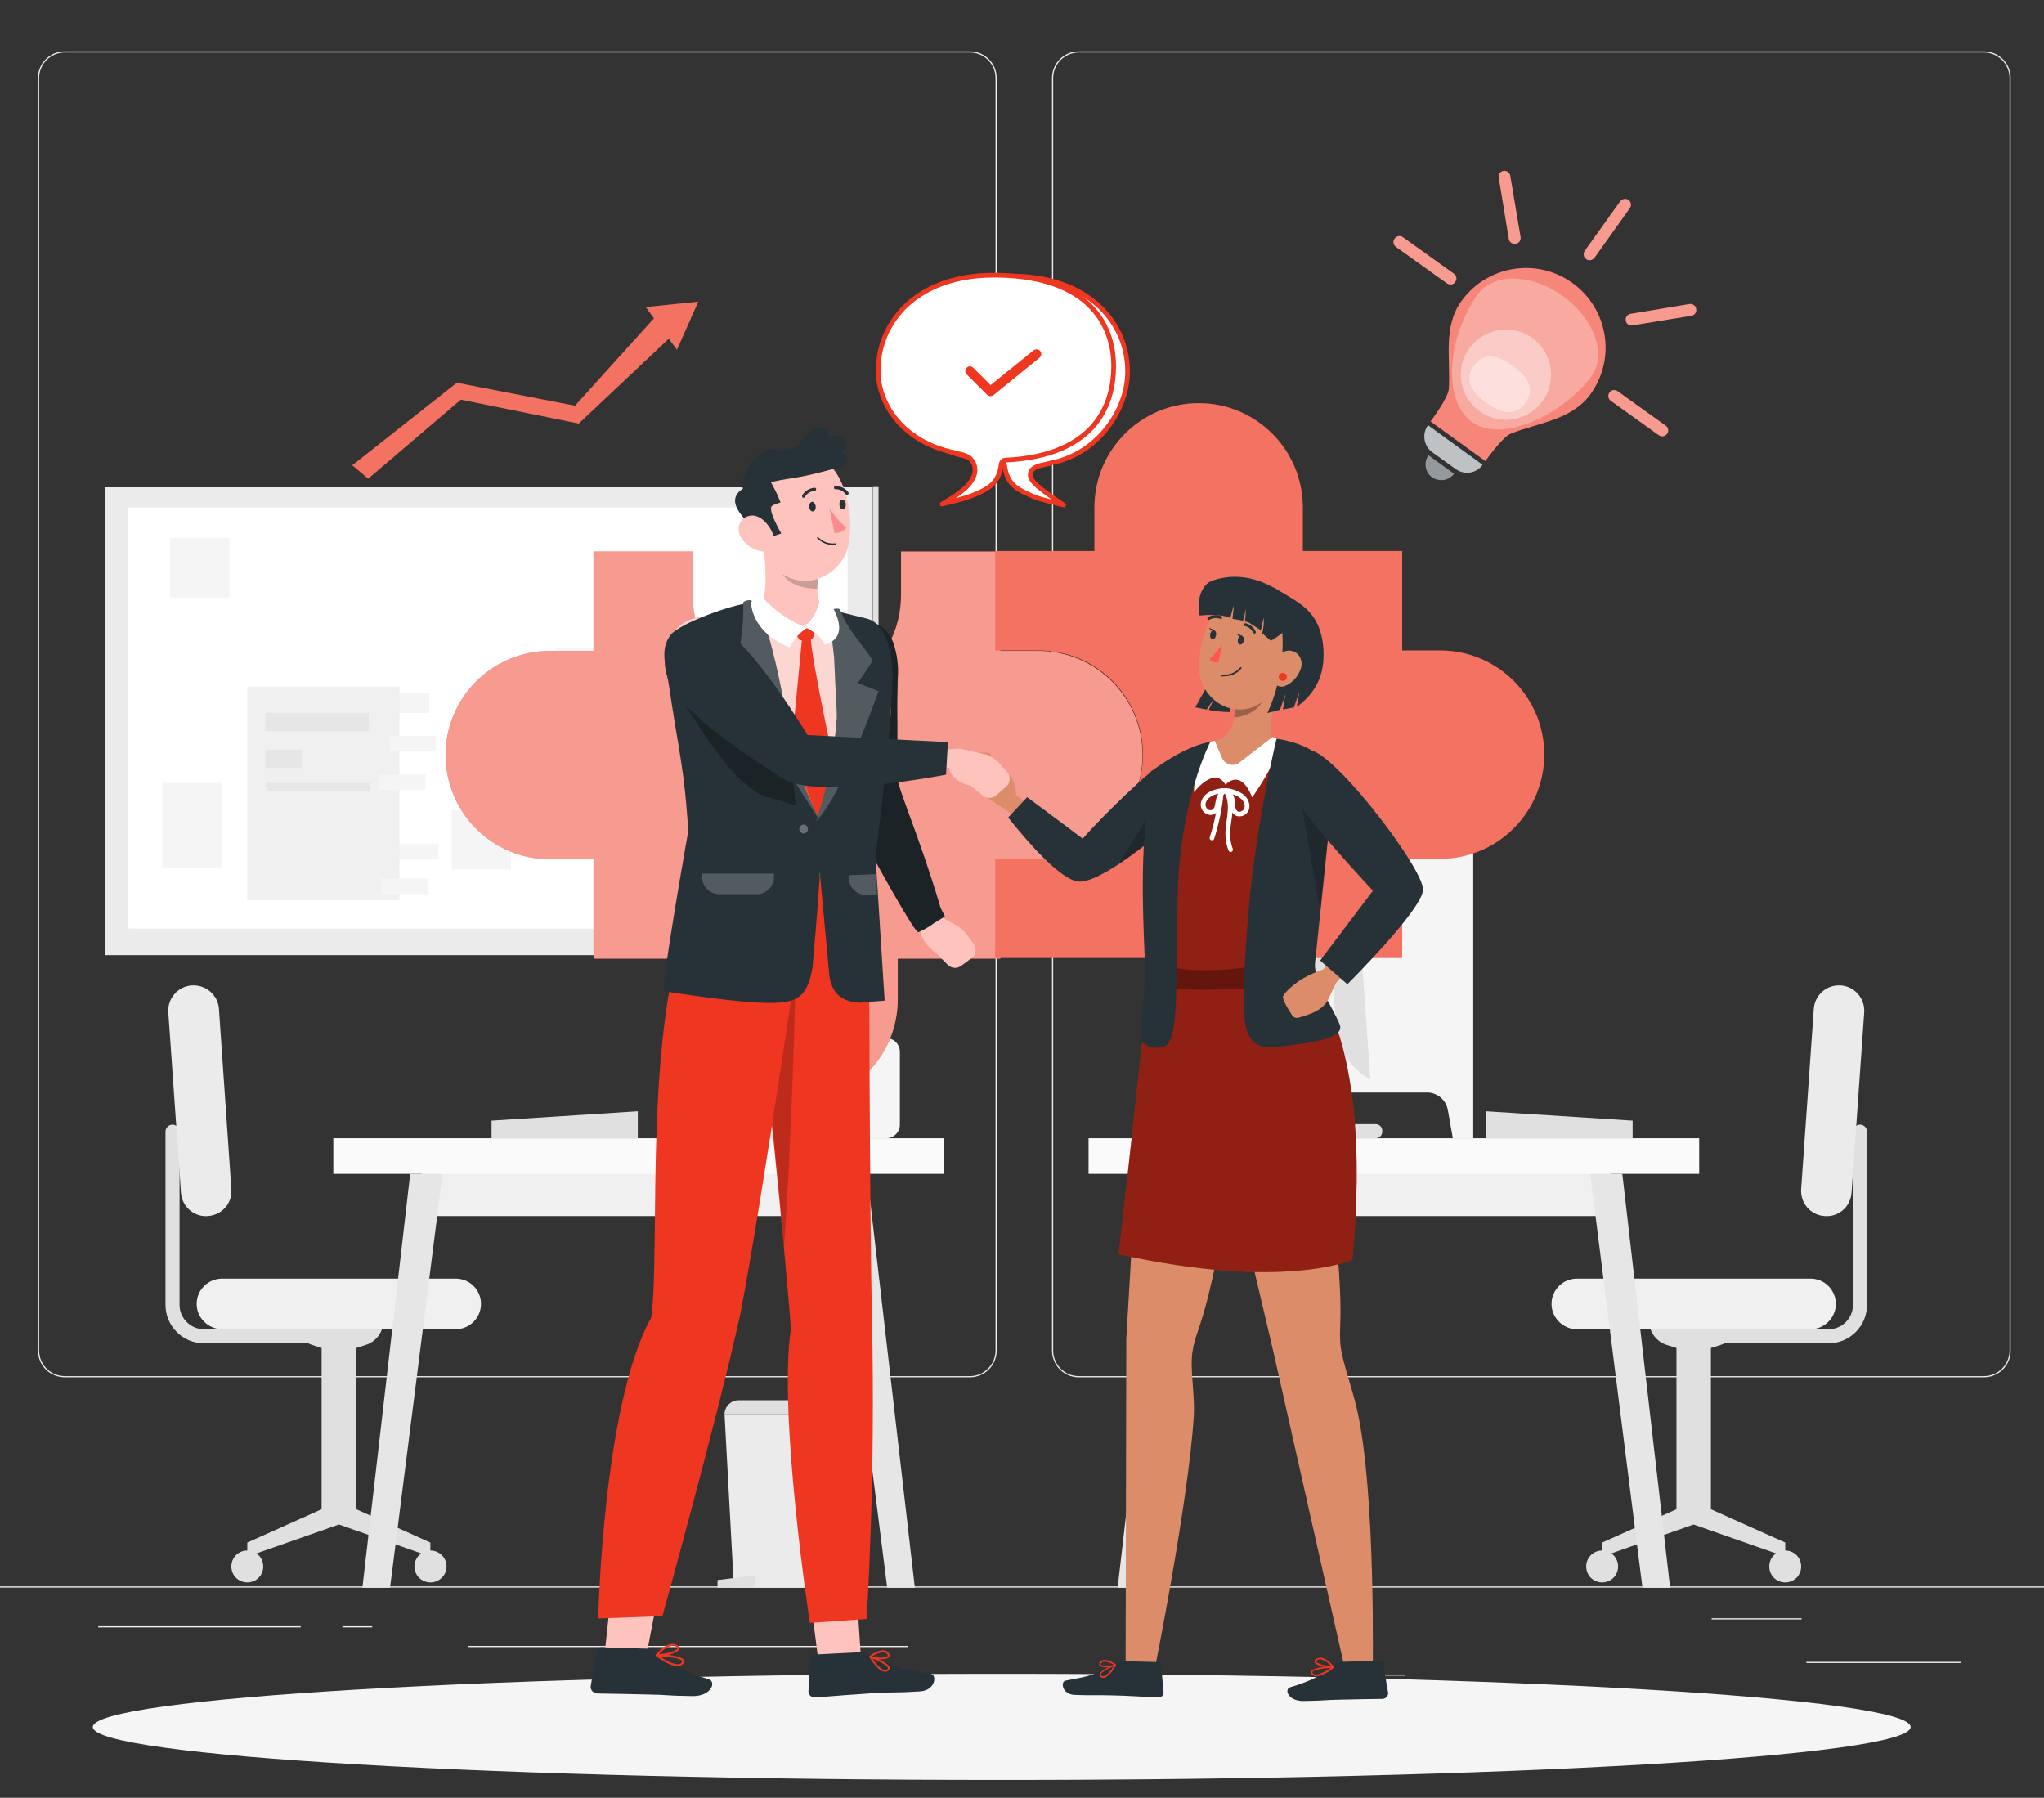 <svg width="722" height="635" viewBox="0 0 722 635" fill="none" xmlns="http://www.w3.org/2000/svg">
<rect x="0" y="0" width="722" height="635" fill="#333333" stroke="none"/>
<g clip-path="url(#clip0_461_504)">
<path d="M638.042 586.981H692.854V587.395H638.042V586.981Z" fill="#EBEBEB"/>
<path d="M481.968 591.452H496.292V591.866H481.968V591.452Z" fill="#EBEBEB"/>
<path d="M604.592 571.583H636.386V571.996H604.592V571.583Z" fill="#EBEBEB"/>
<path d="M34.692 574.397H106.23V574.811H34.692V574.397Z" fill="#EBEBEB"/>
<path d="M120.968 574.397H131.483V574.811H120.968V574.397Z" fill="#EBEBEB"/>
<path d="M165.514 581.352H320.677V581.766H165.514V581.352Z" fill="#EBEBEB"/>
<path fill-rule="evenodd" clip-rule="evenodd" d="M342.619 486.474H22.852C17.636 486.474 13.413 482.252 13.413 477.036V27.569C13.413 22.353 17.636 18.131 22.852 18.131H342.619C347.835 18.131 352.058 22.353 352.058 27.569V477.036C352.058 482.252 347.835 486.474 342.619 486.474ZM22.852 18.545C17.884 18.545 13.827 22.602 13.827 27.569V477.036C13.827 482.004 17.884 486.06 22.852 486.06H342.619C347.586 486.06 351.644 482.004 351.644 477.036V27.569C351.644 22.602 347.586 18.545 342.619 18.545H22.852Z" fill="#EBEBEB"/>
<path fill-rule="evenodd" clip-rule="evenodd" d="M700.803 486.474H381.037C375.82 486.474 371.598 482.252 371.598 477.036V27.569C371.598 22.353 375.82 18.131 381.037 18.131H700.803C706.019 18.131 710.242 22.353 710.242 27.569V477.036C710.242 482.252 706.019 486.474 700.803 486.474ZM381.037 18.545C376.069 18.545 372.012 22.602 372.012 27.569V477.036C372.012 482.004 376.069 486.06 381.037 486.06H700.803C705.771 486.06 709.828 482.004 709.828 477.036V27.569C709.828 22.602 705.771 18.545 700.803 18.545H381.037Z" fill="#EBEBEB"/>
<path d="M775.819 560.737H-52.163V560.323H775.819V560.737Z" fill="#EBEBEB"/>
<path d="M604.096 474.47H645.909C653.443 474.47 659.488 468.343 659.488 460.892V399.71C659.488 398.386 658.411 397.227 657.004 397.227C655.679 397.227 654.52 398.386 654.52 399.71V460.892C654.52 465.611 650.711 469.502 645.909 469.502H604.096V474.47Z" fill="#E0E0E0"/>
<path d="M592.173 533.085V476.125L588.778 475.049C585.052 473.89 582.485 470.413 582.485 466.439H614.031C614.031 470.413 611.465 473.89 607.739 475.049L604.344 476.125V533.085L630.591 544.841V549.809L598.217 538.466L565.926 549.809V544.841L592.173 533.085Z" fill="#E0E0E0"/>
<path d="M556.983 469.502H639.533C644.418 469.502 648.475 465.446 648.475 460.561C648.475 455.594 644.418 451.62 639.533 451.62H556.983C552.098 451.62 548.041 455.594 548.041 460.561C548.041 465.446 552.098 469.502 556.983 469.502Z" fill="#F0F0F0"/>
<path d="M654.023 421.236L658.494 357.57C658.825 352.686 655.099 348.38 650.214 348.049C645.246 347.718 641.023 351.444 640.692 356.328L636.221 419.994C635.89 424.961 639.533 429.184 644.501 429.515C649.469 429.929 653.692 426.203 654.023 421.236Z" fill="#EBEBEB"/>
<path d="M624.961 553.286C624.961 556.432 627.445 558.916 630.591 558.916C633.738 558.916 636.222 556.432 636.222 553.286C636.222 550.14 633.738 547.656 630.591 547.656C627.445 547.656 624.961 550.14 624.961 553.286Z" fill="#E0E0E0"/>
<path d="M560.295 553.286C560.295 556.432 562.779 558.916 565.925 558.916C569.072 558.916 571.555 556.432 571.555 553.286C571.555 550.14 569.072 547.656 565.925 547.656C562.779 547.656 560.295 550.14 560.295 553.286Z" fill="#E0E0E0"/>
<path d="M113.847 474.47H72.034C64.499 474.47 58.455 468.343 58.455 460.892V399.71C58.455 398.386 59.532 397.227 60.939 397.227C62.264 397.227 63.423 398.386 63.423 399.71V460.892C63.423 465.611 67.314 469.502 72.034 469.502H113.847V474.47Z" fill="#E0E0E0"/>
<path d="M125.853 533.085V476.125L129.165 475.049C132.891 473.89 135.457 470.413 135.457 466.439H103.911C103.911 470.413 106.478 473.89 110.287 475.049L113.599 476.125V533.085L87.352 544.841V549.809L119.726 538.466L152.017 549.809V544.841L125.853 533.085Z" fill="#E0E0E0"/>
<path d="M160.959 469.502H78.492C73.524 469.502 69.467 465.446 69.467 460.561C69.467 455.594 73.524 451.62 78.492 451.62H160.959C165.927 451.62 169.901 455.594 169.901 460.561C169.901 465.446 165.927 469.502 160.959 469.502Z" fill="#F0F0F0"/>
<path d="M63.919 421.236L59.448 357.57C59.117 352.686 62.843 348.38 67.728 348.049C72.696 347.718 77.001 351.444 77.333 356.328L81.721 419.994C82.135 424.961 78.409 429.184 73.441 429.515C68.556 429.929 64.251 426.203 63.919 421.236Z" fill="#EBEBEB"/>
<path d="M92.982 553.286C92.982 556.432 90.498 558.916 87.352 558.916C84.206 558.916 81.722 556.432 81.722 553.286C81.722 550.14 84.206 547.656 87.352 547.656C90.498 547.656 92.982 550.14 92.982 553.286Z" fill="#E0E0E0"/>
<path d="M157.73 553.286C157.73 556.432 155.163 558.916 152.017 558.916C148.953 558.916 146.387 556.432 146.387 553.286C146.387 550.14 148.953 547.656 152.017 547.656C155.163 547.656 157.73 550.14 157.73 553.286Z" fill="#E0E0E0"/>
<path d="M291.532 560.82H259.241L255.929 499.555H294.844L291.532 560.82Z" fill="#EBEBEB"/>
<path d="M266.692 560.82H253.444V558.088L266.692 556.432V560.82Z" fill="#E0E0E0"/>
<path d="M294.844 499.555H255.929C255.929 496.823 258.164 494.588 260.897 494.588H289.959C292.691 494.588 294.844 496.823 294.844 499.555Z" fill="#E0E0E0"/>
<path d="M225.293 402.029H173.627V395.819L225.293 392.508V402.029Z" fill="#E0E0E0"/>
<path d="M301.798 429.515H148.87V408.321H301.798V429.515Z" fill="#F0F0F0"/>
<path d="M333.427 414.613H117.738V402.029H333.427V414.613Z" fill="#FAFAFA"/>
<path d="M313.391 560.82H323.161L306.27 414.613H294.844L313.391 560.82Z" fill="#E6E6E6"/>
<path d="M156.322 414.613H144.896L128.005 560.82H137.775L156.322 414.613Z" fill="#E6E6E6"/>
<path d="M277.704 398.883C273.288 376.916 268.872 354.976 264.456 333.064C263.794 329.918 258.992 331.243 259.654 334.389C263.849 355.252 268.044 376.143 272.239 397.061C263.132 397.061 254.024 397.061 244.916 397.061C241.687 397.061 241.687 402.029 244.916 402.029C255.017 402.029 265.146 402.029 275.303 402.029C276.959 402.029 277.952 400.456 277.704 398.883Z" fill="#E0E0E0"/>
<path d="M246.737 381.248L255.266 259.547C261.641 264.1 265.201 271.634 264.622 279.499L258.826 362.786C258.246 370.568 253.692 377.606 246.737 381.248Z" fill="#FAFAFA"/>
<path d="M313.059 402.029H299.232C296.582 402.029 294.43 399.876 294.43 397.227V371.479C294.43 368.83 296.582 366.677 299.232 366.677H313.059C315.709 366.677 317.862 368.83 317.862 371.479V397.227C317.862 399.876 315.709 402.029 313.059 402.029Z" fill="#F5F5F5"/>
<path d="M303.703 353.431C300.06 353.431 297.079 354.341 297.079 355.5C297.079 356.577 300.06 355.086 303.703 355.086C304.2 355.086 304.669 355.114 305.111 355.169V363.2H307.18V355.5C309.085 355.832 310.327 356.246 310.327 355.5C310.327 354.341 307.346 353.431 303.703 353.431Z" fill="#E0E0E0"/>
<path d="M309.913 368.085H302.378V360.551H309.913V368.085Z" fill="#F0F0F0"/>
<path d="M416.227 429.515H569.072V408.321H416.227V429.515Z" fill="#F0F0F0"/>
<path d="M384.515 414.613H600.204V402.029H384.515V414.613Z" fill="#FAFAFA"/>
<path d="M404.551 560.82H394.781L411.672 414.613H423.098L404.551 560.82Z" fill="#E6E6E6"/>
<path d="M561.703 414.613H573.046L589.937 560.82H580.167L561.703 414.613Z" fill="#E6E6E6"/>
<path d="M524.939 402.029H576.688V395.819L524.939 392.508V402.029Z" fill="#E0E0E0"/>
<path d="M421.028 290.924V402.029H428.149L429.888 392.177C430.467 388.534 433.614 385.885 437.257 385.885H504.075C507.718 385.885 510.864 388.534 511.444 392.177L513.183 402.029H520.386V290.924H421.028Z" fill="#F5F5F5"/>
<path d="M453.154 398.883C457.57 376.916 461.986 354.976 466.402 333.064C466.981 329.918 471.784 331.243 471.204 334.389C466.954 355.252 462.731 376.143 458.536 397.061C467.644 397.061 476.752 397.061 485.859 397.061C489.089 397.061 489.089 402.029 485.859 402.029C475.758 402.029 465.657 402.029 455.555 402.029C453.817 402.029 452.823 400.456 453.154 398.883Z" fill="#E0E0E0"/>
<path d="M484.037 381.248L475.509 259.547C469.134 264.1 465.574 271.634 466.153 279.499L471.949 362.786C472.529 370.568 477.082 377.606 484.037 381.248Z" fill="#E0E0E0"/>
<path d="M37.011 172.121H308.258V337.37H37.011V172.121Z" fill="#EBEBEB"/>
<path d="M310.328 337.369H308.341V172.038H310.328V337.369Z" fill="#E0E0E0"/>
<path d="M46.864 179.24V328.014H45.208V179.24H46.864Z" fill="#E0E0E0"/>
<path d="M299.398 179.24V328.014H45.042V179.24H299.398Z" fill="white"/>
<path d="M151.686 244.811V251.848H135.126V244.811H151.686Z" fill="#F5F5F5"/>
<path d="M154.915 298.127V303.591H138.355V298.127H154.915Z" fill="#F5F5F5"/>
<path d="M87.352 242.492H141.088V317.914H87.352V242.492Z" fill="#F0F0F0"/>
<path d="M151.189 310.297V315.844H134.629V310.297H151.189Z" fill="#F5F5F5"/>
<path d="M153.921 259.878V265.425H137.444V259.878H153.921Z" fill="#F5F5F5"/>
<path d="M150.279 273.621V279.085H133.802V273.621H150.279Z" fill="#F5F5F5"/>
<path d="M130.323 258.222H93.727V251.765H130.323V258.222Z" fill="#E6E6E6"/>
<path d="M130.903 279.499H94.306L93.727 276.519H130.323L130.903 279.499Z" fill="#E6E6E6"/>
<path d="M106.643 271.22H93.727V264.763H106.643V271.22Z" fill="#E6E6E6"/>
<path d="M196.314 228.832H217.262V258.967H196.314V228.832Z" fill="#F5F5F5"/>
<path d="M57.296 276.519H78.244V306.654H57.296V276.519Z" fill="#F5F5F5"/>
<path d="M60.111 190.086H81.059V211.032H60.111V190.086Z" fill="#F5F5F5"/>
<path d="M159.552 286.123H180.5V307.151H159.552V286.123Z" fill="#F5F5F5"/>
<path d="M229.765 231.481H283.418V306.903H229.765V231.481Z" fill="#F5F5F5"/>
<path d="M275.718 243.155H237.134V242.327H275.718V243.155Z" fill="#E0E0E0"/>
<path d="M256.84 299.038H256.012V243.154H256.84V299.038Z" fill="#E0E0E0"/>
<path d="M274.558 299.038H273.73V243.154H274.558V299.038Z" fill="#E0E0E0"/>
<path d="M241.108 299.038H240.28V243.154H241.108V299.038Z" fill="#E0E0E0"/>
<path d="M238.293 299.038H237.465V243.154H238.293V299.038Z" fill="#E0E0E0"/>
<path d="M273.731 246.963H237.879V246.135H273.731V246.963Z" fill="#E0E0E0"/>
<path d="M674.888 609.997C674.888 620.346 531.15 628.708 353.879 628.708C176.526 628.708 32.788 620.346 32.788 609.997C32.788 599.649 176.526 591.204 353.879 591.204C531.15 591.204 674.888 599.649 674.888 609.997Z" fill="#F5F5F5"/>
<path d="M403.558 266.667C403.558 287.033 387.082 303.509 366.713 303.509H353.383V338.612H317.117V352.934C317.117 373.301 300.64 389.776 280.355 389.776C259.986 389.776 243.51 373.301 243.51 352.934V338.612H209.645V303.509H194.245C173.876 303.509 157.399 287.033 157.399 266.667C157.399 246.383 173.876 229.908 194.245 229.908H209.645V194.805H244.669V210.204C244.669 230.57 261.146 247.046 281.514 247.046C301.799 247.046 318.276 230.57 318.276 210.204V194.805H353.383V229.908H366.713C387.082 229.908 403.558 246.383 403.558 266.667Z" fill="#EF3620"/>
<g opacity="0.5">
<path d="M403.558 266.667C403.558 287.033 387.082 303.509 366.713 303.509H353.383V338.612H317.117V352.934C317.117 373.301 300.64 389.776 280.355 389.776C259.986 389.776 243.51 373.301 243.51 352.934V338.612H209.645V303.509H194.245C173.876 303.509 157.399 287.033 157.399 266.667C157.399 246.383 173.876 229.908 194.245 229.908H209.645V194.805H244.669V210.204C244.669 230.57 261.146 247.046 281.514 247.046C301.799 247.046 318.276 230.57 318.276 210.204V194.805H353.383V229.908H366.713C387.082 229.908 403.558 246.383 403.558 266.667Z" fill="white"/>
</g>
<path d="M366.962 303.343H351.562V338.363H495.299V303.343H508.63C528.998 303.343 545.475 286.868 545.475 266.501C545.475 246.218 528.998 229.742 508.63 229.742H495.299V194.639H460.193V179.241C460.193 158.874 443.716 142.399 423.43 142.399C403.062 142.399 386.585 158.874 386.585 179.241V194.639H351.562V229.742H366.962C387.248 229.742 403.724 246.218 403.724 266.501C403.724 286.868 387.248 303.343 366.962 303.343Z" fill="#EF3620"/>
<g opacity="0.3">
<path d="M366.962 303.343H351.562V338.363H495.299V303.343H508.63C528.998 303.343 545.475 286.868 545.475 266.501C545.475 246.218 528.998 229.742 508.63 229.742H495.299V194.639H460.193V179.241C460.193 158.874 443.716 142.399 423.43 142.399C403.062 142.399 386.585 158.874 386.585 179.241V194.639H351.562V229.742H366.962C387.248 229.742 403.724 246.218 403.724 266.501C403.724 286.868 387.248 303.343 366.962 303.343Z" fill="white"/>
</g>
<path d="M375.738 178.413L372.592 177.585C369.362 176.84 366.051 176.012 362.904 174.439L362.49 174.273C359.427 172.783 355.618 170.961 354.873 164.587C354.707 163.759 354.293 162.848 353.382 162.848C324.983 161.441 315.13 146.456 315.047 129.815C315.047 113.422 325.893 97.941 356.529 97.527C384.846 97.195 399.087 114.664 398.259 132.63C397.679 144.137 388.654 159.868 371.515 163.51C369.445 164.173 365.637 164.338 364.395 166.242C363.732 167.153 363.815 168.312 364.395 169.306C364.809 169.968 365.471 170.796 366.63 171.789C369.611 174.356 375.738 178.413 375.738 178.413Z" fill="white"/>
<path fill-rule="evenodd" clip-rule="evenodd" d="M375.738 179.241C375.627 179.241 375.545 179.213 375.489 179.158L372.426 178.413C369.114 177.585 365.719 176.757 362.573 175.184L362.159 175.018C359.095 173.528 354.873 171.541 354.045 164.67C354.045 164.504 353.879 163.676 353.299 163.676C319.352 162.02 314.302 141.737 314.219 129.815C314.219 119.963 318.359 97.196 356.446 96.699C374.496 96.533 384.597 103.156 390.062 108.786C396.272 115.244 399.501 123.688 399.087 132.713C398.424 145.379 388.654 160.778 371.681 164.256C371.101 164.504 370.356 164.67 369.528 164.835C367.789 165.166 365.802 165.58 365.057 166.656C364.643 167.319 364.643 168.147 365.057 168.809C365.554 169.582 366.244 170.354 367.127 171.127C370.108 173.694 376.069 177.668 376.152 177.668C376.483 177.916 376.649 178.33 376.483 178.661C376.317 178.992 376.069 179.241 375.738 179.241ZM357.357 98.355C357.081 98.355 356.805 98.355 356.529 98.355C319.849 98.851 315.875 120.46 315.875 129.815C315.875 141.157 320.76 160.447 353.382 162.02C354.624 162.103 355.452 163.014 355.701 164.421C356.446 170.382 359.841 172.038 362.904 173.528L363.318 173.694C365.885 175.018 368.7 175.763 371.432 176.426C369.611 175.184 367.541 173.611 366.05 172.369C365.057 171.541 364.256 170.658 363.649 169.72C362.904 168.478 362.904 166.905 363.649 165.746C364.808 164.09 367.127 163.593 369.197 163.179C369.942 163.014 370.687 162.848 371.267 162.683C387.495 159.288 396.851 144.634 397.431 132.63C397.845 124.102 394.781 116.072 388.903 109.945C383.769 104.647 374.165 98.355 357.357 98.355Z" fill="#EF3620"/>
<path d="M341.873 171.458C343.86 169.223 344.771 166.988 344.274 164.918C343.281 160.613 339.472 160.613 336.988 159.785C319.849 156.225 310.824 143.806 310.244 132.299C309.416 114.333 323.575 96.864 351.975 97.196C382.61 97.527 393.456 113.008 393.374 129.401C393.374 146.125 383.521 161.11 355.121 162.517C354.21 162.517 353.713 163.428 353.631 164.173C352.803 170.63 348.994 172.452 346.013 173.942L345.599 174.108C342.453 175.681 339.141 176.426 335.912 177.254L332.765 177.999C332.765 177.999 339.224 174.439 341.873 171.458Z" fill="white"/>
<path fill-rule="evenodd" clip-rule="evenodd" d="M332.765 178.826C332.434 178.826 332.103 178.661 332.02 178.33C331.855 177.916 332.02 177.502 332.351 177.336C332.434 177.253 338.727 173.776 341.294 170.879C343.115 168.726 343.86 166.822 343.529 165.083C342.784 162.103 340.631 161.606 338.313 161.027C337.761 160.916 337.236 160.778 336.74 160.613C318.69 156.804 309.996 143.723 309.416 132.381C309.002 123.357 312.231 114.913 318.441 108.372C323.823 102.825 334.007 96.119 351.975 96.368C390.144 96.864 394.284 119.632 394.202 129.401C394.202 141.405 389.151 161.689 355.204 163.345C354.624 163.345 354.458 164.173 354.458 164.338C353.63 171.127 349.408 173.197 346.344 174.687L345.93 174.853C342.701 176.426 339.389 177.253 336.077 178.081L332.931 178.826C332.876 178.826 332.821 178.826 332.765 178.826ZM351.147 98.023C334.339 98.023 324.734 104.233 319.6 109.531C313.722 115.658 310.658 123.771 311.072 132.298C311.569 142.978 319.849 155.397 337.154 159.04C337.65 159.205 338.23 159.288 338.727 159.454C341.045 159.95 344.191 160.695 345.102 164.669C345.599 166.987 344.771 169.388 342.536 171.955C341.376 173.28 339.472 174.77 337.65 175.929C340.217 175.266 342.784 174.521 345.185 173.362L345.599 173.197C348.663 171.707 352.057 170.051 352.802 164.09C352.968 162.682 353.879 161.689 355.121 161.689C387.661 160.116 392.546 140.826 392.546 129.401C392.628 120.128 388.654 98.437 351.975 98.023C351.699 98.023 351.423 98.023 351.147 98.023Z" fill="#EF3620"/>
<path d="M342.618 131.057L349.822 138.259L366.133 125.096" fill="white"/>
<path d="M349.821 139.915C349.407 139.915 348.993 139.749 348.662 139.418L341.459 132.216C340.796 131.553 340.796 130.56 341.459 129.897C342.038 129.235 343.115 129.235 343.777 129.897L349.904 136.024L365.056 123.771C365.801 123.191 366.878 123.274 367.457 124.019C368.037 124.764 367.871 125.758 367.209 126.337L350.898 139.584C350.566 139.832 350.153 139.915 349.821 139.915Z" fill="#EF3620"/>
<path d="M560.71 91.814C561.62 92.062 562.614 91.814 563.194 91.069L575.696 73.517C576.358 72.607 576.193 71.282 575.199 70.62C574.288 69.957 572.964 70.206 572.301 71.117L559.799 88.585C559.136 89.579 559.302 90.821 560.296 91.483C560.406 91.593 560.544 91.704 560.71 91.814Z" fill="#EF3620"/>
<path d="M575.613 114.83C575.944 114.94 576.276 114.968 576.607 114.913L597.472 111.518C598.548 111.353 599.376 110.277 599.128 109.118C598.962 107.958 597.886 107.213 596.81 107.379L575.944 110.856C574.868 111.022 574.04 112.098 574.288 113.257C574.371 114.002 574.868 114.582 575.613 114.83Z" fill="#EF3620"/>
<path d="M511.61 100.342C512.521 100.673 513.515 100.424 514.011 99.597C514.757 98.686 514.508 97.361 513.597 96.699L495.547 83.784C494.554 83.121 493.312 83.287 492.649 84.28C491.904 85.191 492.153 86.516 493.063 87.178L511.113 100.093C511.279 100.204 511.445 100.286 511.61 100.342Z" fill="#EF3620"/>
<path d="M586.46 153.99C587.288 154.321 588.281 153.99 588.861 153.244C589.523 152.334 589.358 151.009 588.364 150.347L571.39 138.177C570.48 137.514 569.155 137.68 568.492 138.673C567.83 139.584 568.078 140.909 568.989 141.571L585.963 153.741C586.128 153.852 586.294 153.934 586.46 153.99Z" fill="#EF3620"/>
<path d="M534.297 86.019C534.628 86.184 534.987 86.24 535.373 86.184C536.532 85.936 537.277 84.86 537.112 83.784L533.469 62.093C533.303 60.934 532.227 60.188 531.068 60.354C529.991 60.52 529.163 61.596 529.412 62.755L532.972 84.446C533.055 85.191 533.634 85.771 534.297 86.019Z" fill="#EF3620"/>
<g opacity="0.5">
<path d="M560.71 91.814C561.62 92.062 562.614 91.814 563.194 91.069L575.696 73.517C576.358 72.607 576.193 71.282 575.199 70.62C574.288 69.957 572.964 70.206 572.301 71.117L559.799 88.585C559.136 89.579 559.302 90.821 560.296 91.483C560.406 91.593 560.544 91.704 560.71 91.814Z" fill="white"/>
<path d="M575.613 114.83C575.944 114.94 576.276 114.968 576.607 114.913L597.472 111.518C598.548 111.353 599.376 110.277 599.128 109.118C598.962 107.958 597.886 107.213 596.81 107.379L575.944 110.856C574.868 111.022 574.04 112.098 574.288 113.257C574.371 114.002 574.868 114.582 575.613 114.83Z" fill="white"/>
<path d="M511.61 100.342C512.521 100.673 513.515 100.424 514.011 99.597C514.757 98.686 514.508 97.361 513.597 96.699L495.547 83.784C494.554 83.121 493.312 83.287 492.649 84.28C491.904 85.191 492.153 86.516 493.063 87.178L511.113 100.093C511.279 100.204 511.445 100.286 511.61 100.342Z" fill="white"/>
<path d="M586.46 153.99C587.288 154.321 588.281 153.99 588.861 153.244C589.523 152.334 589.358 151.009 588.364 150.347L571.39 138.177C570.48 137.514 569.155 137.68 568.492 138.673C567.83 139.584 568.078 140.909 568.989 141.571L585.963 153.741C586.128 153.852 586.294 153.934 586.46 153.99Z" fill="white"/>
<path d="M534.297 86.019C534.628 86.184 534.987 86.24 535.373 86.184C536.532 85.936 537.277 84.86 537.112 83.784L533.469 62.093C533.303 60.934 532.227 60.188 531.068 60.354C529.991 60.52 529.163 61.596 529.412 62.755L532.972 84.446C533.055 85.191 533.634 85.771 534.297 86.019Z" fill="white"/>
</g>
<path d="M516.247 106.303C525.355 93.719 542.908 90.904 555.493 100.011C568.078 109.118 570.894 126.669 561.786 139.253C555.162 148.36 543.405 149.271 533.634 153.162C530.571 154.404 524.692 162.848 524.692 162.848L505.317 148.857C505.317 148.857 511.527 140.661 511.776 137.349C512.438 126.835 509.623 115.41 516.247 106.303Z" fill="#EF3620"/>
<path opacity="0.4" d="M516.247 106.303C525.355 93.719 542.908 90.904 555.493 100.011C568.078 109.118 570.894 126.669 561.786 139.253C555.162 148.36 543.405 149.271 533.634 153.162C530.571 154.404 524.692 162.848 524.692 162.848L505.317 148.857C505.317 148.857 511.527 140.661 511.776 137.349C512.438 126.835 509.623 115.41 516.247 106.303Z" fill="white"/>
<path d="M505.897 159.703L514.176 165.663C517.24 167.899 521.546 167.236 523.698 164.173L504.406 150.182C502.171 153.245 502.916 157.55 505.897 159.703Z" fill="#263238"/>
<path d="M505.814 168.561C508.381 170.299 511.859 169.802 513.597 167.319L504.572 160.778C502.834 163.262 503.33 166.739 505.814 168.561Z" fill="#263238"/>
<path opacity="0.5" d="M505.814 168.561C508.381 170.299 511.859 169.802 513.597 167.319L504.572 160.778C502.834 163.262 503.33 166.739 505.814 168.561Z" fill="white"/>
<g opacity="0.7">
<path d="M505.897 159.703L514.176 165.663C517.24 167.899 521.546 167.236 523.698 164.173L504.406 150.182C502.171 153.245 502.916 157.55 505.897 159.703Z" fill="white"/>
</g>
<path opacity="0.3" d="M521.96 103.985C511.61 118.39 508.96 141.157 520.055 149.105C531.233 157.053 553.257 145.297 562.2 132.796C567.664 125.179 563.11 112.512 552.015 104.564C540.92 96.534 527.424 96.368 521.96 103.985Z" fill="white"/>
<path opacity="0.4" d="M518.979 123.109C513.845 130.229 515.501 140.164 522.705 145.297C529.826 150.43 539.761 148.774 544.895 141.654C550.028 134.451 548.372 124.516 541.252 119.383C534.048 114.25 524.112 115.906 518.979 123.109Z" fill="white"/>
<path opacity="0.4" d="M520.635 129.153C516.992 134.203 519.972 138.674 525.023 142.234C530.074 145.876 535.207 147.284 538.85 142.234C542.411 137.183 539.347 132.795 534.379 129.235C529.329 125.593 524.195 124.185 520.635 129.153Z" fill="white"/>
<path d="M124.445 164.338L130.076 169.057L162.781 141.157L204.428 149.602L236.223 119.632L239.121 123.523L246.655 106.551L228.109 108.455L231.007 112.429L203.104 143.31L161.373 135.196L124.445 164.338Z" fill="#EF3620"/>
<g opacity="0.3">
<path d="M124.445 164.338L130.076 169.057L162.781 141.157L204.428 149.602L236.223 119.632L239.121 123.523L246.655 106.551L228.109 108.455L231.007 112.429L203.104 143.31L161.373 135.196L124.445 164.338Z" fill="white"/>
</g>
<path d="M433.2 408.486C434.193 423.554 430.468 442.844 426.907 457.25C424.009 469.089 421.857 472.4 421.194 477.616C420.283 483.66 422.105 492.518 421.691 500.052C419.869 529.939 407.781 590.128 407.781 590.128L397.597 589.548L397.845 472.814L404.469 359.806L444.709 370.486C448.6 392.425 433.2 408.486 433.2 408.486Z" fill="#DD8C6A"/>
<path d="M484.866 592.198L475.593 591.949L449.926 478.03L424.01 367.837L465.574 366.595C475.593 386.464 465.409 406.334 465.409 406.334C470.625 420.408 472.612 440.03 473.275 454.849C473.937 467.019 472.861 470.745 473.606 476.043C474.517 482.004 477.497 489.952 479.236 497.403C486.108 526.794 484.866 592.198 484.866 592.198Z" fill="#DD8C6A"/>
<path d="M349.408 265.922L354.211 272.297C359.096 273.787 358.93 280.907 358.93 280.907C360.006 281.735 369.777 287.944 372.095 289.931L366.299 296.14C363.815 292.332 355.121 285.874 355.121 285.874C355.121 285.874 343.281 278.589 341.377 276.022C339.473 273.456 342.619 265.756 342.619 265.756L349.408 265.922Z" fill="#DD8C6A"/>
<path d="M362.822 281.569C370.688 287.364 382.445 296.223 382.445 296.223C382.445 296.223 388.655 288.937 402.151 276.436C407.616 271.386 412.584 268.323 416.641 266.418L414.571 290.262C408.278 295.643 388.655 312.036 380.955 311.373C374.579 310.794 362.822 297.216 356.115 288.772L362.822 281.569Z" fill="#263238"/>
<path opacity="0.2" d="M395.196 305.164C399.419 298.127 410.845 279.582 410.845 279.582L413.66 285.791L411.756 292.663C408.858 295.064 399.419 302.101 395.196 305.164Z" fill="black"/>
<path d="M470.624 278.671C469.879 289.931 467.561 313.195 461.268 343.579C461.268 343.579 485.528 363.448 477.662 444.997C477.662 444.997 453.154 455.925 395.195 443.01L406.207 343.165C406.207 343.165 403.641 278.34 410.513 271.055C416.64 264.68 443.218 256.235 463.587 266.253C468.223 268.571 471.038 273.456 470.624 278.671Z" fill="#EF3620"/>
<path opacity="0.4" d="M470.624 278.671C469.879 289.931 467.561 313.195 461.268 343.579C461.268 343.579 485.528 363.448 477.662 444.997C477.662 444.997 453.154 455.925 395.195 443.01L406.207 343.165C406.207 343.165 403.641 278.34 410.513 271.055C416.64 264.68 443.218 256.235 463.587 266.253C468.223 268.571 471.038 273.456 470.624 278.671Z" fill="black"/>
<path opacity="0.3" d="M442.473 341.344C442.473 341.344 424.671 344.407 412.169 341.344V348.96C412.169 348.96 421.442 350.285 442.473 348.96V341.344Z" fill="black"/>
<path d="M452.741 238.436C450.423 245.142 447.359 256.898 449.843 263.687C450.505 265.342 449.926 267.164 448.435 268.074C443.302 271.8 435.022 274.78 428.729 274.118C420.698 273.207 422.768 267.578 424.838 264.432C425.417 263.604 426.246 262.445 427.239 262.279C435.105 260.872 436.595 254.994 436.016 248.95L452.741 238.436Z" fill="#DD8C6A"/>
<path opacity="0.3" d="M445.951 242.741L436.016 248.95C436.126 250.44 436.126 251.903 436.016 253.338C439.41 253.338 444.13 251.185 445.951 247.708C447.111 245.638 446.779 243.155 445.951 242.741Z" fill="black"/>
<path d="M426.659 241.83L422.188 249.861C423.595 250.026 424.837 250.44 426.245 250.606C426.907 249.53 427.735 248.453 428.48 247.294C428.232 248.453 427.321 249.695 426.99 250.771C428.315 251.103 432.123 251.517 434.524 251.517C434.773 250.689 434.607 249.944 434.276 249.198C433.034 246.218 430.633 243.817 427.735 242.327L426.659 241.83Z" fill="#263238"/>
<path d="M455.886 227.59C452.988 237.856 451.829 244.065 445.371 248.288C435.684 254.662 423.843 247.046 423.595 236.117C423.347 226.183 428.149 210.949 439.244 209.045C447.193 207.638 454.81 212.853 456.3 220.801C456.632 223.037 456.549 225.355 455.886 227.59Z" fill="#DD8C6A"/>
<path d="M431.709 227.59C430.467 229.494 428.977 231.233 427.238 232.806C428.232 234.213 430.385 234.047 430.385 234.047L431.709 227.59Z" fill="#FF5652"/>
<path d="M443.053 223.781C443.108 223.781 443.191 223.781 443.302 223.781C443.55 223.616 443.633 223.367 443.55 223.119C442.887 221.546 441.563 220.47 439.907 220.139C439.658 220.139 439.41 220.304 439.327 220.553C439.327 220.884 439.493 221.132 439.741 221.132C441.066 221.463 442.142 222.291 442.639 223.533C442.722 223.699 442.887 223.781 443.053 223.781Z" fill="#263238"/>
<path d="M426.741 218.897C426.907 218.98 427.155 218.98 427.238 218.897C428.397 218.235 429.722 218.069 430.964 218.566C431.212 218.732 431.461 218.649 431.626 218.4C431.709 218.152 431.626 217.821 431.378 217.655C429.888 216.993 428.149 217.159 426.741 217.986C426.493 218.152 426.41 218.4 426.493 218.649C426.548 218.759 426.631 218.842 426.741 218.897Z" fill="#263238"/>
<path d="M449.511 260.292L437.837 269.316C435.767 270.972 432.703 270.144 431.627 267.66L429.06 261.617L425.914 262.445C425.252 262.61 424.672 263.19 424.506 263.852C423.927 266.75 421.608 273.621 421.774 279.83C421.774 279.83 428.895 270.31 432.869 277.181C432.869 277.181 438.085 270.972 442.308 281.652C442.308 281.652 447.359 274.532 449.511 269.482C451.664 264.349 453.155 261.617 453.155 261.617L449.511 260.292Z" fill="white"/>
<path d="M450.919 260.872C450.919 260.872 442.888 293.905 440.569 327.435C438.168 361.048 437.754 371.231 451.002 369.741C464.333 368.333 475.179 366.595 473.192 361.793C471.288 356.908 464.084 346.063 464.498 340.516C464.995 334.969 469.632 291.752 470.128 285.212C470.625 278.671 474.6 264.928 450.919 260.872Z" fill="#263238"/>
<path d="M453.155 352.272C452.989 351.361 456.135 348.133 459.779 345.897C463.422 343.662 467.396 342.42 467.396 342.42C467.396 342.42 474.848 333.727 476.918 331.326L482.631 336.294C480.23 337.949 471.95 347.139 471.95 347.139L468.886 353.597C468.886 353.597 467.562 355.832 464.581 357.322C462.594 358.316 460.11 359.061 458.537 359.475C457.709 359.64 456.881 359.309 456.384 358.564C455.307 356.908 453.403 353.928 453.155 352.272Z" fill="#DD8C6A"/>
<path d="M427.57 261.948C427.57 261.948 416.723 282.397 415.978 316.506C415.233 350.699 416.723 368.83 410.431 369.906C404.055 370.9 402.73 366.594 402.73 366.594C402.73 366.594 404.552 348.049 404.552 343.579C404.552 339.025 402.565 311.622 404.552 292.083C406.539 272.545 404.552 273.704 407.864 271.551C411.176 269.316 418.711 263.769 427.57 261.948Z" fill="#263238"/>
<path opacity="0.2" d="M466.402 322.053L459.861 284.632C459.861 284.632 465.243 290.096 469.218 294.319C468.472 301.935 467.396 312.698 466.402 322.053Z" fill="black"/>
<path d="M463.421 265.094C463.421 265.094 459.033 276.436 459.861 284.632C460.275 288.109 484.949 314.602 484.949 314.602L466.319 339.274L475.924 347.635C475.924 347.635 502.336 321.391 502.667 314.271C502.916 307.151 473.357 268.157 463.421 265.094Z" fill="#263238"/>
<path d="M439.327 226.348C439.162 227.176 438.499 227.756 438.003 227.673C437.423 227.59 437.092 226.762 437.257 225.934C437.423 225.024 438.003 224.444 438.582 224.527C439.162 224.692 439.493 225.438 439.327 226.348Z" fill="#263238"/>
<path d="M429.557 224.444C429.391 225.272 428.812 225.851 428.232 225.769C427.653 225.686 427.321 224.858 427.487 224.03C427.653 223.119 428.232 222.54 428.812 222.623C429.391 222.788 429.723 223.533 429.557 224.444Z" fill="#263238"/>
<path d="M429.06 222.705L427.073 221.712C427.073 221.712 427.901 223.533 429.06 222.705Z" fill="#263238"/>
<path d="M438.831 224.692L436.844 223.699C436.844 223.699 437.589 225.52 438.831 224.692Z" fill="#263238"/>
<path d="M433.283 238.849C432.731 238.905 432.179 238.932 431.627 238.932C431.462 238.932 431.379 238.767 431.379 238.601C431.379 238.435 431.544 238.353 431.627 238.353C434.111 238.518 436.43 237.607 438.003 235.786C438.086 235.621 438.334 235.621 438.417 235.703C438.582 235.786 438.582 235.952 438.5 236.117C437.175 237.69 435.27 238.684 433.283 238.849Z" fill="#263238"/>
<path d="M449.759 207.389C454.81 221.712 454.065 238.022 447.689 251.847C449.18 251.434 450.67 251.102 452.161 250.688C452.823 248.867 453.403 246.963 454.065 245.141C453.817 246.88 453.403 248.867 453.154 250.606C454.479 250.357 455.721 250.109 457.046 249.86C457.708 248.122 458.288 246.135 458.95 244.396C458.702 245.969 458.37 248.122 458.039 249.695C462.51 246.466 465.822 242.078 466.981 236.614C468.141 231.233 467.478 224.03 464.746 219.228C461.517 213.598 455.969 211.28 449.759 207.389Z" fill="#263238"/>
<path d="M459.53 236.035C458.702 238.601 456.963 240.754 454.562 241.996C451.415 243.734 449.097 241.085 449.345 237.691C449.511 234.627 451.415 230.157 454.893 229.825C458.37 229.577 460.44 232.806 459.53 236.035Z" fill="#DD8C6A"/>
<path fill-rule="evenodd" clip-rule="evenodd" d="M427.653 287.861C427.156 287.861 426.659 287.751 426.163 287.53C425.169 286.95 424.341 285.957 424.175 284.798C423.927 283.059 424.921 281.155 426.742 279.996C428.233 279.002 429.971 278.671 431.544 278.423C431.6 278.423 431.682 278.423 431.793 278.423H433.118C433.532 278.506 433.863 278.837 433.863 279.334C433.863 279.747 433.532 280.079 433.118 280.079C432.29 280.161 431.296 281.817 431.13 283.142L431.048 283.307C430.799 284.798 430.551 286.702 428.978 287.53C428.536 287.751 428.095 287.861 427.653 287.861ZM430.385 280.327C429.392 280.575 428.481 280.824 427.653 281.403C426.577 282.066 425.666 283.307 425.831 284.549C425.914 285.129 426.328 285.708 426.908 286.04C427.156 286.122 427.736 286.288 428.15 286.04C429.06 285.626 429.226 284.301 429.392 283.059L429.474 282.811C429.557 282.066 429.888 281.155 430.385 280.327Z" fill="white"/>
<path fill-rule="evenodd" clip-rule="evenodd" d="M437.755 288.358C437.175 288.358 436.678 288.192 436.181 287.944C434.691 286.867 434.608 285.046 434.525 283.473V283.307C434.443 281.983 433.697 280.244 432.869 280.079C432.455 280.079 432.124 279.665 432.207 279.168C432.207 278.754 432.621 278.423 433.035 278.423L434.36 278.506C434.415 278.506 434.498 278.533 434.608 278.588C436.099 279.002 437.837 279.582 439.245 280.658C440.901 281.983 441.646 283.97 441.232 285.708C440.901 286.867 440.073 287.778 438.914 288.192C438.527 288.302 438.141 288.358 437.755 288.358ZM435.519 280.575C435.933 281.486 436.181 282.397 436.181 283.225V283.39C436.264 284.715 436.347 285.957 437.092 286.536C437.589 286.867 438.086 286.702 438.334 286.619C438.997 286.371 439.493 285.874 439.576 285.294C439.907 284.053 439.162 282.728 438.169 281.983C437.423 281.321 436.513 280.907 435.519 280.575Z" fill="white"/>
<path d="M428.149 296.802C428.039 296.802 427.929 296.775 427.818 296.719C427.404 296.637 427.156 296.14 427.321 295.726C428.977 290.593 430.054 285.294 430.551 279.913C430.633 279.499 431.047 279.168 431.461 279.168C431.958 279.251 432.289 279.665 432.207 280.079C431.71 285.543 430.551 291.007 428.895 296.223C428.812 296.554 428.481 296.802 428.149 296.802Z" fill="white"/>
<path d="M434.69 300.942C434.359 300.942 434.028 300.693 433.945 300.362C433.283 298.706 432.924 296.995 432.869 295.229C432.786 293.325 433.035 291.586 433.283 289.765C433.449 288.882 433.559 287.999 433.614 287.116C433.945 283.97 433.531 281.652 432.372 279.913C432.124 279.499 432.207 279.002 432.621 278.754C432.952 278.506 433.449 278.588 433.78 279.002C435.104 281.072 435.601 283.721 435.27 287.281C435.215 288.22 435.104 289.13 434.939 290.013C434.69 291.752 434.442 293.491 434.525 295.146C434.58 296.747 434.884 298.292 435.436 299.783C435.601 300.197 435.436 300.693 435.022 300.859C434.911 300.914 434.801 300.942 434.69 300.942Z" fill="white"/>
<path d="M448.932 226.348C448.021 225.603 446.779 224.527 445.868 223.699C446.282 221.96 446.531 219.973 446.365 218.235C445.951 219.725 445.785 221.215 445.371 222.623C444.378 221.96 443.357 221.298 442.308 220.636C441.563 220.139 440.652 219.559 439.741 219.559C439.907 218.069 439.99 216.579 440.155 215.006C439.824 216.413 439.41 217.904 439.079 219.228C437.92 219.063 436.512 218.732 435.353 218.566C435.518 216.993 435.684 215.42 435.85 213.847C435.353 215.089 434.939 217.241 434.442 218.483C434.332 218.318 434.221 218.152 434.111 217.986C430.882 217.076 427.073 217.076 423.761 217.407C422.602 212.853 424.01 206.396 428.481 204.988C443.633 199.938 455.97 211.694 456.384 212.688C458.619 218.98 454.396 223.119 448.932 226.348Z" fill="#263238"/>
<path d="M454.562 239.098C454.562 239.926 453.9 240.505 453.072 240.505C452.326 240.505 451.664 239.926 451.664 239.098C451.664 238.27 452.326 237.69 453.072 237.69C453.9 237.69 454.562 238.27 454.562 239.098Z" fill="#EF3620"/>
<path d="M394.119 587.478C386.171 591.866 385.26 591.949 376.401 593.605C374.496 593.936 375.159 598.572 379.713 598.655C387.164 598.904 386.502 598.655 392.877 598.821C398.342 598.904 404.883 599.4 409.189 599.566C409.244 599.566 409.299 599.566 409.354 599.566C410.348 599.483 411.093 598.655 411.01 597.662L410.099 587.81C410.017 587.396 409.685 587.065 409.189 587.065L396.935 586.733C395.941 586.733 394.947 586.982 394.119 587.478Z" fill="#263238"/>
<path fill-rule="evenodd" clip-rule="evenodd" d="M394.202 588.224C393.292 589.797 391.47 592.446 389.897 592.612C389.4 592.694 388.903 592.446 388.572 592.115C388.406 591.949 388.324 591.618 388.407 591.37C388.738 589.88 393.374 588.058 393.871 587.893C393.954 587.81 394.12 587.81 394.12 587.893C394.23 588.003 394.258 588.113 394.202 588.224ZM388.903 591.37C388.848 591.535 388.876 591.646 388.986 591.701C389.152 591.949 389.483 592.115 389.814 592.032C390.725 591.949 392.05 590.625 393.374 588.555C391.553 589.3 389.234 590.459 388.903 591.287V591.37Z" fill="#EF3620"/>
<path fill-rule="evenodd" clip-rule="evenodd" d="M394.119 588.389C392.794 588.969 389.234 589.3 388.406 588.307C388.241 588.058 388.158 587.727 388.572 587.148C388.82 586.651 389.317 586.402 389.814 586.32C391.635 586.071 394.036 587.81 394.119 587.893C394.23 587.948 394.257 588.031 394.202 588.141V588.224C394.202 588.279 394.174 588.334 394.119 588.389ZM388.82 587.644C388.737 587.893 388.82 587.975 388.82 587.975C389.317 588.638 391.884 588.555 393.457 588.058C392.381 587.313 391.221 586.899 389.897 586.899C389.565 586.899 389.234 587.148 388.986 587.479L388.82 587.644Z" fill="#EF3620"/>
<path d="M471.287 588.224C467.975 591.121 463.256 593.771 455.804 595.923C453.485 596.585 454.893 600.891 460.523 600.808C469.879 600.642 466.153 600.477 474.102 600.311C480.974 600.145 482.713 600.145 488.178 600.063C488.233 600.063 488.288 600.063 488.343 600.063C489.585 599.98 490.413 598.986 490.331 597.91L488.509 587.396C488.426 586.899 487.929 586.568 487.433 586.568L473.191 586.982C471.949 586.899 472.281 587.561 471.287 588.224Z" fill="#263238"/>
<path fill-rule="evenodd" clip-rule="evenodd" d="M471.287 589.051C469.548 590.376 466.319 592.446 464.415 592.032C463.835 591.866 463.338 591.535 463.09 591.038C462.924 590.79 462.924 590.459 463.173 590.21C464.166 588.72 470.293 588.555 471.039 588.555C471.121 588.555 471.287 588.637 471.287 588.72C471.342 588.831 471.315 588.941 471.204 589.051H471.287ZM463.587 590.459C463.587 590.542 463.504 590.707 463.587 590.79C463.752 591.121 464.084 591.37 464.498 591.452C465.574 591.618 467.644 590.79 470.045 589.134C467.644 589.217 464.415 589.631 463.752 590.376L463.587 590.459Z" fill="#EF3620"/>
<path fill-rule="evenodd" clip-rule="evenodd" d="M471.039 589.134C469.218 589.3 464.912 588.389 464.415 587.147C464.25 586.816 464.25 586.402 464.995 585.905C465.574 585.574 466.237 585.492 466.899 585.574C469.052 585.905 471.122 588.638 471.288 588.72C471.343 588.831 471.343 588.914 471.288 588.969L471.205 589.051C471.15 589.107 471.094 589.134 471.039 589.134ZM465.16 586.485C464.995 586.733 464.995 586.816 464.912 586.899C465.243 587.644 468.307 588.472 470.294 588.555C469.383 587.396 468.141 586.568 466.651 586.071C466.237 585.988 465.74 586.071 465.326 586.319L465.078 586.568L465.16 586.485Z" fill="#EF3620"/>
<path d="M325.562 326.69C323.161 331.243 330.944 336.956 330.944 336.956L334.67 340.681C335.912 342.006 337.982 342.254 339.473 341.178L343.033 338.529C343.088 338.529 343.143 338.501 343.198 338.446C344.772 337.287 345.103 335.052 343.944 333.396L341.46 330.084C340.466 328.76 339.224 327.683 337.817 326.855L330.779 322.964L325.562 326.69Z" fill="#FFC3BD"/>
<path d="M295.258 225.852C296.418 223.285 298.488 221.298 301.137 220.222C306.685 217.987 312.977 220.719 315.213 226.266L315.461 226.845C316.869 230.902 317.448 235.207 317.117 239.512C317.034 243.734 316.869 248.039 316.952 252.096C317.034 256.153 316.869 270.972 317.034 274.946C317.2 278.672 324.735 295.478 331.938 319.653C332.048 320.15 332.214 320.619 332.435 321.06L333.76 323.709C333.76 323.709 331.772 324.951 329.702 326.193C328.212 327.435 325.149 329.008 324.321 329.256C324.321 329.256 323.575 328.842 321.671 325.779C315.875 316.672 296.997 282.728 296.004 277.761C295.01 273.125 294.348 257.891 293.851 253.255C293.354 248.619 293.106 244.065 293.023 239.512C292.912 237.194 292.995 234.903 293.271 232.64C293.52 230.239 294.182 227.921 295.176 225.769L295.258 225.852Z" fill="#263238"/>
<path opacity="0.3" d="M295.258 225.852C296.418 223.285 298.488 221.298 301.137 220.222C306.685 217.987 312.977 220.719 315.213 226.266L315.461 226.845C316.869 230.902 317.448 235.207 317.117 239.512C317.034 243.734 316.869 248.039 316.952 252.096C317.034 256.153 316.869 270.972 317.034 274.946C317.2 278.672 324.735 295.478 331.938 319.653C332.048 320.15 332.214 320.619 332.435 321.06L333.76 323.709C333.76 323.709 331.772 324.951 329.702 326.193C328.212 327.435 325.149 329.008 324.321 329.256C324.321 329.256 323.575 328.842 321.671 325.779C315.875 316.672 296.997 282.728 296.004 277.761C295.01 273.125 294.348 257.891 293.851 253.255C293.354 248.619 293.106 244.065 293.023 239.512C292.912 237.194 292.995 234.903 293.271 232.64C293.52 230.239 294.182 227.921 295.176 225.769L295.258 225.852Z" fill="black"/>
<path d="M235.809 231.564C238.624 264.183 249.471 282.563 247.98 308.559C247.98 308.559 306.767 309.718 308.754 309.718C309.665 261.7 316.537 265.425 314.385 234.959C314.799 224.941 309.086 218.814 303.372 217.821L278.285 212.688L245.993 218.235C239.618 219.311 235.23 225.107 235.809 231.564Z" fill="#EF3620"/>
<path d="M281.928 530.188L289.545 590.376L304.366 589.3L300.392 530.188H281.928Z" fill="#FFC3BD"/>
<path d="M308.009 466.439C309.334 523.233 306.105 571.831 306.105 571.831L286.067 573.239C286.067 573.239 274.807 499.555 279.361 469.503C279.112 463.128 271.826 384.063 269.259 369.078C264.705 342.254 259.82 323.875 259.82 323.875L306.932 321.226C306.932 321.226 307.181 430.757 308.009 466.439Z" fill="#EF3620"/>
<g opacity="0.2">
<path d="M281.1 344.49C281.1 344.49 279.61 406.665 276.877 440.775C275.47 422.312 271.827 384.063 269.26 369.078L281.1 344.49Z" fill="black"/>
</g>
<path d="M219.249 531.264L213.122 588.307L227.943 586.734L238.707 530.602L219.249 531.264Z" fill="#FFC3BD"/>
<path d="M211.301 571.666L233.987 570.838C233.987 570.838 253.362 501.129 261.476 464.287C269.425 423.306 284.163 320.812 284.163 320.812L246.49 317.914C226.37 354.176 233.573 441.106 230.013 465.446C212.957 495.913 211.301 571.666 211.301 571.666Z" fill="#EF3620"/>
<path d="M306.602 302.929H251.292C251.292 302.929 242.267 334.969 242.35 334.638C242.433 334.307 307.181 337.784 307.181 337.784L306.602 302.929Z" fill="#EF3620"/>
<path d="M307.099 584.415C316.952 589.383 318.028 589.465 328.709 591.204C331.11 591.535 330.448 597.082 324.983 597.413C315.958 597.993 316.703 597.579 309.086 597.993C302.545 598.407 293.023 599.152 287.807 599.566C287.752 599.566 287.696 599.566 287.641 599.566C286.482 599.483 285.488 598.49 285.571 597.331L286.316 585.409C286.399 584.912 286.813 584.498 287.31 584.415L303.787 583.587C304.946 583.587 306.105 583.836 307.099 584.415Z" fill="#263238"/>
<path fill-rule="evenodd" clip-rule="evenodd" d="M307.098 585.326C307.016 585.243 307.098 585.078 307.098 584.995C307.264 584.912 307.347 584.829 307.512 584.912C308.092 585.078 313.722 587.148 314.219 588.886C314.302 589.217 314.219 589.631 313.971 589.88C313.639 590.294 313.06 590.542 312.48 590.459C310.493 590.294 308.257 587.23 307.098 585.326ZM313.557 588.969C313.143 588.058 310.327 586.651 308.175 585.823C309.831 588.307 311.487 589.797 312.563 589.88C312.894 589.962 313.308 589.797 313.557 589.466C313.639 589.383 313.639 589.217 313.639 589.135L313.557 588.969Z" fill="#EF3620"/>
<path fill-rule="evenodd" clip-rule="evenodd" d="M307.098 585.326L307.016 585.243C307.016 585.133 307.071 585.023 307.181 584.912C307.264 584.829 310.079 582.677 312.315 582.925C312.894 583.008 313.474 583.339 313.888 583.836C314.385 584.498 314.302 584.995 314.053 585.243C313.143 586.485 308.837 586.154 307.264 585.492C307.154 585.437 307.098 585.381 307.098 585.326ZM313.557 584.415L313.391 584.25C313.06 583.836 312.646 583.588 312.232 583.588C310.659 583.67 309.251 584.167 308.009 585.078C309.831 585.657 312.977 585.657 313.557 584.912C313.557 584.829 313.639 584.747 313.557 584.498V584.415Z" fill="#EF3620"/>
<path d="M231.587 583.919C235.561 587.396 241.357 590.625 250.299 593.109C253.114 593.937 251.375 599.152 244.586 599.069C233.325 598.904 237.797 598.656 228.192 598.49C219.995 598.324 217.842 598.242 211.301 598.159C211.191 598.159 211.108 598.159 211.053 598.159C209.562 598.076 208.486 596.917 208.652 595.592L210.804 582.843C210.97 582.263 211.55 581.849 212.212 581.849L229.351 582.346C230.841 582.263 230.428 583.091 231.587 583.919Z" fill="#263238"/>
<path fill-rule="evenodd" clip-rule="evenodd" d="M231.67 584.912C231.587 584.747 231.587 584.664 231.587 584.498C231.67 584.416 231.753 584.25 231.918 584.25C232.829 584.25 240.281 584.498 241.44 586.237C241.688 586.568 241.688 586.982 241.523 587.313C241.192 587.893 240.612 588.307 239.95 588.472C237.548 588.886 233.74 586.485 231.67 584.912ZM240.777 586.485C239.867 585.657 236.058 585.161 233.077 585.078C236.058 587.065 238.542 588.058 239.867 587.81C240.281 587.727 240.695 587.479 240.86 587.065C240.943 586.899 240.943 586.734 240.86 586.651L240.777 586.485Z" fill="#EF3620"/>
<path fill-rule="evenodd" clip-rule="evenodd" d="M231.67 584.912L231.587 584.829C231.532 584.719 231.56 584.609 231.67 584.498C231.753 584.333 234.32 581.104 236.969 580.69C237.714 580.524 238.542 580.69 239.205 581.104C240.115 581.601 240.115 582.18 239.95 582.511C239.287 584.084 234.154 585.161 231.918 584.995C231.808 584.995 231.725 584.967 231.67 584.912ZM239.122 581.849L238.791 581.601C238.377 581.352 237.797 581.187 237.217 581.352C235.396 581.849 233.906 582.925 232.829 584.25C235.23 584.167 238.956 583.174 239.287 582.263C239.205 582.18 239.287 582.015 239.039 581.849H239.122Z" fill="#EF3620"/>
<path opacity="0.8" d="M235.809 231.564C238.624 264.183 249.471 282.563 247.98 308.559C247.98 308.559 306.767 309.718 308.754 309.718C309.665 261.7 316.537 265.425 314.385 234.959C314.799 224.941 308.837 218.814 303.041 217.821L278.285 212.688L245.993 218.235C239.618 219.311 235.23 225.107 235.809 231.564Z" fill="white"/>
<path d="M296.832 280.079L290.125 291.835L278.202 279.086C278.119 278.754 283.336 225.189 283.336 225.189L286.399 224.941C286.151 231.481 296.832 280.079 296.832 280.079Z" fill="#EF3620"/>
<path d="M294.845 222.954C297.743 245.556 295.176 270.641 287.973 290.925L292.941 344.49C293.934 352.272 298.902 353.762 303.373 354.176L312.481 353.431L309.252 302.35C309.252 302.35 316.704 246.052 314.965 233.303C313.888 224.941 311.073 221.629 309.086 219.891C308.258 219.228 307.182 218.732 306.105 218.483C302.628 217.738 292.444 215.006 292.858 215.172C293.437 215.42 294.845 222.954 294.845 222.954Z" fill="#263238"/>
<path d="M289.959 199.442C288.717 205.402 286.813 213.599 293.271 216.331C296.086 217.573 297.411 221.546 294.679 222.871C292.029 224.113 274.393 222.871 272.903 222.126C269.094 220.139 266.362 218.732 268.432 215.006C271.992 208.466 269.757 194.888 269.26 188.348L289.959 199.442Z" fill="#FFC3BD"/>
<path d="M288.221 222.209L287.393 224.775C287.144 225.438 286.73 225.934 286.233 225.934L283.087 226.183C282.673 226.265 282.259 225.934 282.011 225.355L280.438 223.119L284.329 220.801L288.221 222.209Z" fill="#EF3620"/>
<path opacity="0.2" d="M273.399 197.786C274.393 200.104 275.718 202.174 277.374 203.995C279.775 206.727 284.329 207.969 288.717 207.969C288.827 205.044 289.241 202.174 289.959 199.359L289.048 198.945L273.399 197.786Z" fill="black"/>
<path d="M265.865 354.011C280.769 355.004 284.909 353.431 286.978 341.84C286.978 341.84 290.87 300.197 290.125 290.924C290.125 290.924 280.106 271.552 278.202 258.14C276.132 243.072 266.859 212.936 264.209 213.102C259.076 213.433 239.949 220.139 236.886 224.278C232.746 229.66 235.478 235.952 236.389 242.741C239.535 264.349 241.853 271.8 243.095 293.657C243.095 293.657 233.077 349.954 234.65 350.119C235.726 350.285 253.859 353.183 265.865 354.011Z" fill="#263238"/>
<path opacity="0.2" d="M247.98 308.559H273.4V309.718C273.4 313.112 270.667 315.844 267.355 315.844H254.108C250.713 315.844 247.98 313.112 247.98 309.718V308.559Z" fill="white"/>
<path opacity="0.2" d="M309.748 316.092H306.188C302.793 316.258 299.978 313.609 299.812 310.297V309.138L309.665 308.724L309.748 316.092Z" fill="white"/>
<path d="M299.978 191.08C298.405 202.919 284.66 209.707 274.973 201.76C269.425 197.123 268.266 191.411 266.941 182.47C266.72 181.09 266.472 179.655 266.196 178.164C265.865 175.764 265.948 173.363 266.61 171.044C266.886 170.106 267.245 169.196 267.686 168.312C271.081 161.524 278.864 157.881 286.399 160.116C298.239 163.428 301.468 180.483 299.978 191.08Z" fill="#FFC3BD"/>
<path d="M271.661 169.223C273.235 171.872 274.642 174.605 275.719 177.502C274.725 177.751 273.566 178.164 272.738 178.661C271.827 179.241 272.738 181.807 273.152 182.801C273.98 184.732 274.918 186.609 275.967 188.43C275.056 188.679 272.075 189.921 271.165 189.755C270.668 188.513 270.005 187.52 269.012 186.526C267.77 185.284 265.866 184.374 264.292 185.119C263.961 183.629 255.267 177.005 262.554 172.535C263.464 171.79 264.872 170.879 265.948 170.465C266.5 170.244 267.052 170.051 267.604 169.885C268.764 169.389 270.337 169.223 271.661 169.223Z" fill="#263238"/>
<path d="M264.623 182.221C268.349 181.31 271.744 185.367 272.986 188.513C274.31 191.907 272.737 195.385 268.928 194.722C266.031 194.143 263.464 192.487 261.891 190.086C259.903 187.106 260.98 183.049 264.623 182.221Z" fill="#FFC3BD"/>
<path d="M286.813 177.254C287.393 177.171 287.972 177.916 288.138 178.827C288.221 179.738 287.89 180.565 287.144 180.648C286.482 180.731 285.902 179.986 285.82 179.075C285.737 178.082 286.234 177.337 286.813 177.254Z" fill="#263238"/>
<path d="M297.412 176.508C298.074 176.426 298.654 177.088 298.736 178.081C298.819 178.992 298.405 179.82 297.743 179.903C297.163 179.986 296.584 179.241 296.501 178.33C296.418 177.336 296.832 176.591 297.412 176.508Z" fill="#263238"/>
<path d="M294.762 188.265C296.335 188.348 297.908 187.685 298.985 186.444C296.666 184.457 294.596 182.056 292.94 179.489L294.762 188.265Z" fill="#F98C8C"/>
<path d="M284.246 175.598C284.992 174.356 286.234 173.528 287.641 173.363C287.696 173.363 287.752 173.363 287.807 173.363C288.138 173.363 288.304 173.031 288.304 172.7C288.221 172.452 287.972 172.203 287.641 172.286C285.902 172.452 284.247 173.445 283.336 175.018C283.253 175.267 283.336 175.598 283.584 175.763C283.639 175.819 283.722 175.846 283.833 175.846C283.998 175.846 284.164 175.763 284.246 175.598Z" fill="#263238"/>
<path d="M299.564 174.687C299.813 174.439 299.813 174.108 299.647 173.859C298.571 172.452 296.832 171.624 295.093 171.707C295.093 171.707 295.066 171.707 295.01 171.707C294.762 171.707 294.514 172.038 294.596 172.286C294.596 172.286 294.596 172.314 294.596 172.369C294.596 172.618 294.845 172.866 295.176 172.783C296.583 172.783 297.908 173.445 298.736 174.605C298.902 174.687 299.067 174.77 299.233 174.77C299.343 174.77 299.454 174.742 299.564 174.687Z" fill="#263238"/>
<path d="M281.017 281.735C278.947 274.449 276.629 267.081 272.24 260.872C270.75 258.636 268.929 256.567 267.355 254.331C265.285 251.434 262.884 248.288 261.228 245.141C263.05 243.568 265.451 241.747 267.355 240.34C264.927 238.297 262.47 236.255 259.986 234.213C261.891 227.176 262.719 219.973 262.553 212.688C263.298 212.108 264.375 211.86 265.368 212.025C267.604 215.42 269.343 219.228 270.833 223.037C271.744 225.272 272.323 227.59 272.903 229.908C277.291 246.963 279.775 264.183 281.017 281.735Z" fill="#263238"/>
<path opacity="0.2" d="M289.214 289.103C289.159 289.158 289.131 289.186 289.131 289.186C289.021 289.02 288.91 288.855 288.8 288.689C284.081 281.404 262.719 247.956 261.228 245.141C263.05 243.568 265.451 241.747 267.355 240.34C264.927 238.297 262.47 236.255 259.986 234.213C261.891 227.176 262.719 219.973 262.553 212.688C263.298 212.108 264.375 211.86 265.285 212.025C267.604 215.42 269.343 219.228 270.833 223.037C271.744 225.272 272.323 227.59 272.903 229.908C277.126 246.383 281.514 273.207 288.883 288.441C288.993 288.661 289.104 288.882 289.214 289.103Z" fill="white"/>
<path d="M299.813 285.295C299.73 277.678 299.896 269.979 302.214 262.776C303.042 260.209 304.201 257.643 305.029 255.076C306.189 251.682 309.583 247.625 310.328 244.148C308.093 243.155 305.278 242.161 302.959 241.333C304.726 238.684 306.52 236.035 308.341 233.385C304.533 227.176 298.654 222.126 296.75 215.172C295.839 214.84 294.762 214.923 293.852 215.337C292.692 219.228 294.597 230.571 294.68 232.889C295.425 250.523 296.004 268.075 299.813 285.295Z" fill="#263238"/>
<path opacity="0.2" d="M310.328 244.148C306.188 255.49 297.577 278.92 289.214 289.103C289.159 289.158 289.132 289.186 289.132 289.186C288.856 289.517 288.58 289.821 288.304 290.097C288.469 289.6 288.635 289.131 288.8 288.689C288.8 288.634 288.828 288.551 288.883 288.441C296.501 263.604 295.424 250.109 294.679 232.889C294.596 230.571 292.692 218.897 293.851 215.006C294.762 214.592 295.838 214.509 296.749 214.841C298.653 221.878 304.532 227.176 308.258 233.386C306.547 236.035 304.781 238.684 302.959 241.333C305.277 242.161 308.092 243.155 310.328 244.148Z" fill="white"/>
<path opacity="0.3" d="M235.064 236.283C235.064 236.283 240.197 247.708 252.452 264.597C264.871 281.735 271.909 281.735 271.909 281.735L281.017 284.467C281.017 284.467 278.699 241.251 252.12 234.793C244.172 232.889 233.408 236.366 235.064 236.283Z" fill="black"/>
<path d="M338.976 264.432L325.314 265.094V272.628L338.976 270.641V264.432Z" fill="#FFC3BD"/>
<path d="M335.085 269.399C334.754 276.022 342.868 277.512 342.868 277.512L347.091 280.99C348.416 282.149 350.486 282.149 351.893 280.907L355.371 277.926C355.426 277.926 355.453 277.899 355.453 277.844C356.944 276.519 357.109 274.118 355.702 272.628L352.887 269.482C351.727 268.24 350.32 267.247 348.747 266.584L338.977 264.432L335.085 269.399Z" fill="#FFC3BD"/>
<path d="M236.389 227.176C233.573 232.723 234.898 239.098 238.21 244.231C245.91 255.904 271.247 271.469 276.297 274.863C287.723 282.728 334.173 273.621 334.173 273.621L334.836 262.113L285.239 259.63C285.239 259.63 268.597 231.895 257.088 223.368C251.375 219.145 240.363 219.477 236.389 227.176Z" fill="#263238"/>
<path d="M273.234 158.543C271.661 158.129 270.17 158.957 268.928 159.868C265.616 162.351 263.298 165.994 262.387 169.968C262.222 170.796 262.139 171.624 262.387 172.452C262.636 173.28 263.298 174.025 264.126 174.025C265.12 172.866 266.858 171.955 268.349 171.458C271.605 170.41 274.917 169.637 278.284 169.14C284.329 168.312 290.539 166.739 296.417 165.001C297.576 164.67 298.901 164.09 299.232 162.931C299.564 161.689 296.997 159.868 297.411 159.454C298.073 158.874 298.984 158.295 298.984 157.384C298.984 157.053 298.818 156.722 298.653 156.391C298.073 155.231 297.245 154.155 296.086 153.824C294.844 153.41 293.354 153.99 293.023 155.231C292.691 154.238 292.774 152.996 292.277 152.085C292.029 151.589 291.532 151.258 291.035 151.092C289.379 150.512 287.558 151.092 286.15 152.085C284.826 153.162 283.832 154.569 282.921 156.059C281.182 158.626 276.215 159.205 273.234 158.543Z" fill="#263238"/>
<path d="M288.635 190.086C288.552 190.003 288.635 189.838 288.718 189.672C288.8 189.589 288.966 189.672 289.049 189.755C290.622 191.411 292.858 192.156 295.01 191.907C295.176 191.907 295.342 191.99 295.342 192.156C295.342 192.238 295.259 192.404 295.093 192.404C292.692 192.735 290.291 191.825 288.635 190.086Z" fill="#263238"/>
<path d="M265.285 212.522L269.508 211.198C273.814 215.917 279.113 219.56 285.074 221.795C282.425 223.451 280.272 225.852 278.947 228.666C264.871 223.12 265.285 212.522 265.285 212.522Z" fill="white"/>
<path d="M293.354 213.268L289.545 212.191C289.545 212.191 287.558 220.222 283.501 221.133C290.373 224.196 291.284 227.673 291.284 227.673C301.468 224.941 293.354 213.268 293.354 213.268Z" fill="white"/>
<path opacity="0.3" d="M285.406 292.911C285.323 293.739 284.578 294.401 283.75 294.401C282.922 294.319 282.259 293.574 282.342 292.746C282.342 291.918 283.087 291.255 283.915 291.255C284.743 291.338 285.406 292.083 285.406 292.911Z" fill="white"/>
</g>
<defs>
<clipPath id="clip0_461_504">
<rect width="722" height="635" fill="white"/>
</clipPath>
</defs>
</svg>
